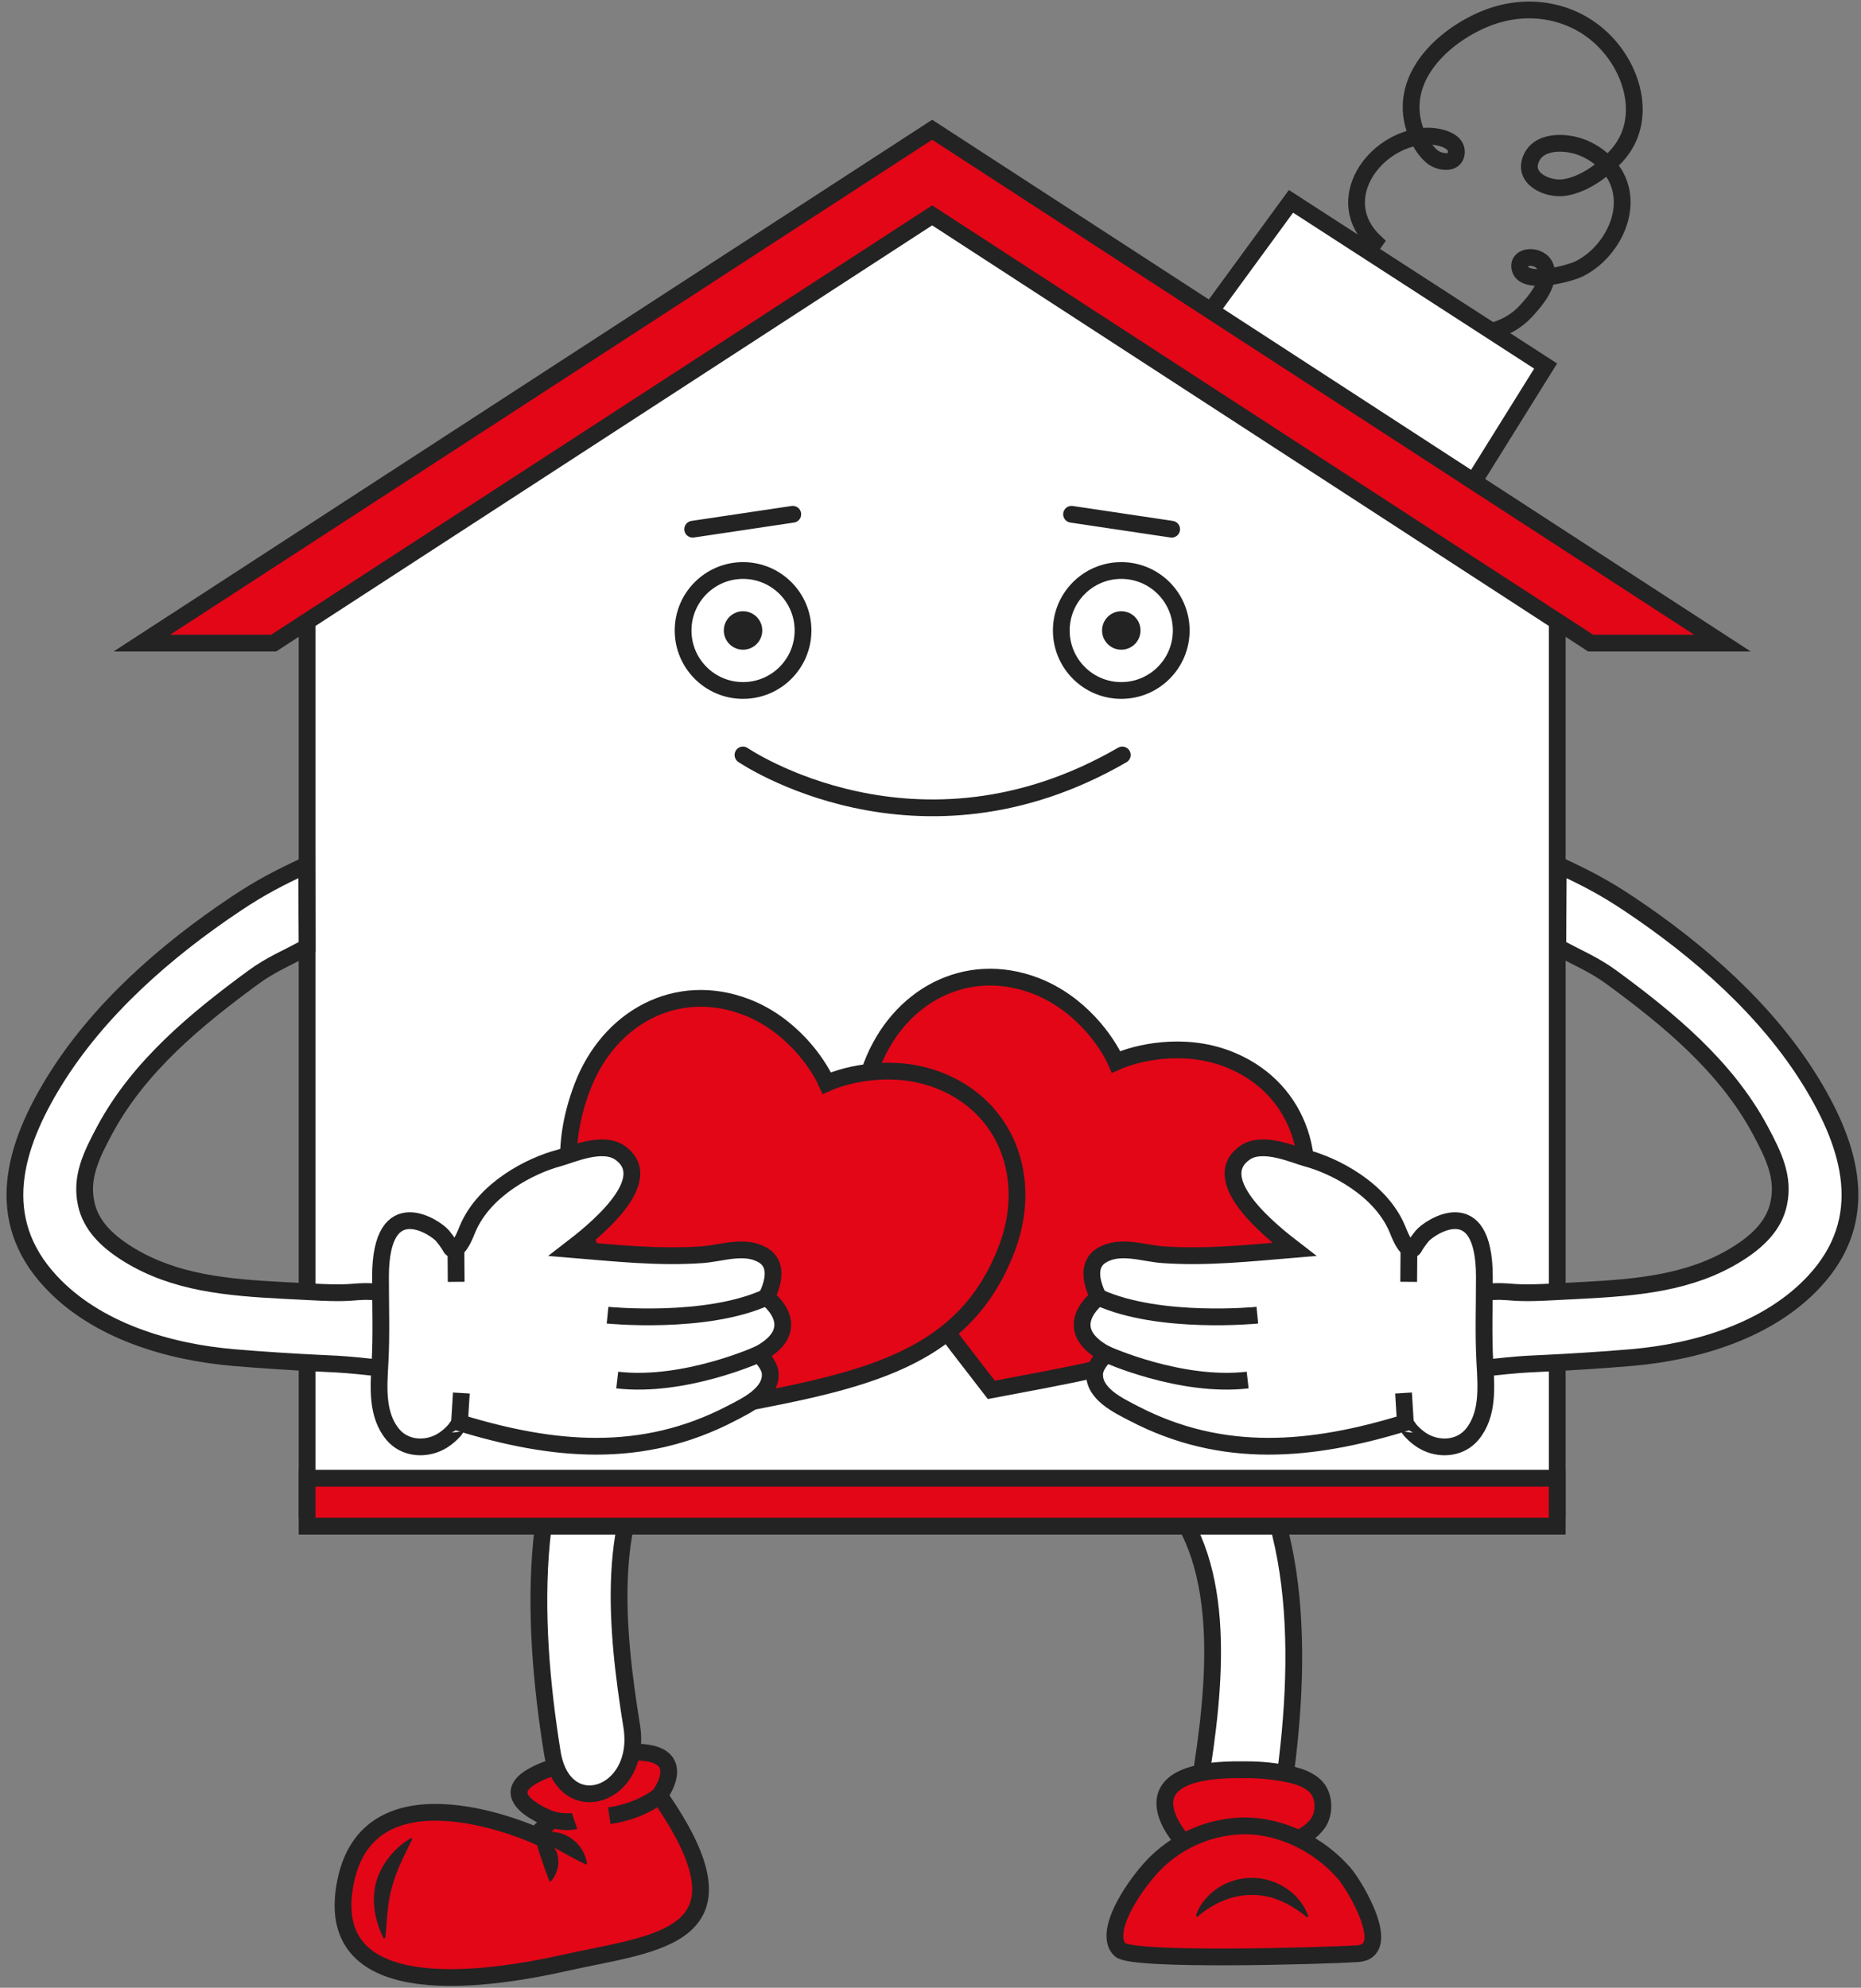 <?xml version="1.0" encoding="UTF-8"?> <svg xmlns="http://www.w3.org/2000/svg" width="560" height="598" viewBox="0 0 560 598" fill="none"><rect x="0" y="0" width="560" height="598" fill="#808080" stroke="none"/><g clip-path="url(#clip0_3359_8397)"><path d="M198.432 540.183C198.432 540.183 212.743 521.198 176.615 528.982C137.882 537.335 166.103 547.459 166.103 547.459L161.125 552.147C161.125 552.147 111.649 529.628 104.05 565.797C96.452 601.966 142.537 596.669 170.072 590.494C197.607 584.32 228.557 583.404 198.432 540.183Z" fill="#E20617" stroke="#232323" stroke-width="5.045" stroke-miterlimit="10"></path><path d="M198.432 540.183C198.432 540.183 193.153 544.803 183.343 546.258Z" fill="#E20617"></path><path d="M198.432 540.183C198.432 540.183 193.153 544.803 183.343 546.258" stroke="#232323" stroke-width="5.045" stroke-miterlimit="10"></path><path d="M172.885 547.813C172.885 547.813 170.804 548.529 166.103 547.466Z" fill="#E20617"></path><path d="M172.885 547.813C172.885 547.813 170.804 548.529 166.103 547.466" stroke="#232323" stroke-width="5.045" stroke-miterlimit="10"></path><path d="M161.248 551.916C162.985 551.22 164.865 550.956 166.727 551.146C168.236 551.297 169.698 551.758 171.02 552.501C172.337 553.249 173.491 554.255 174.411 555.458C175.548 556.939 176.307 558.675 176.622 560.516L176.384 560.954L174.403 559.984L172.446 558.968C171.143 558.283 169.864 557.567 168.592 556.866C167.321 556.166 166.034 555.419 164.778 554.665L162.889 553.533L161.032 552.355L161.248 551.916Z" fill="#232323"></path><path d="M161.364 552.063C162.974 552.486 164.451 553.31 165.656 554.457C166.571 555.343 167.258 556.436 167.66 557.644C168.044 558.858 168.134 560.146 167.922 561.401C167.631 563.049 166.932 564.597 165.888 565.905L165.41 566.067L164.724 564.365L164.092 562.656C163.668 561.509 163.321 560.346 162.897 559.199C162.474 558.052 162.127 556.89 161.819 555.712L161.318 553.956L160.863 552.186L161.364 552.063Z" fill="#232323"></path><path d="M124.041 553.302C122.599 556.258 121.374 558.691 120.357 561.001C119.405 563.125 118.614 565.318 117.991 567.56C117.675 568.639 117.418 569.733 117.22 570.84C117.082 571.402 117.058 571.979 116.927 572.572C116.881 572.864 116.866 573.165 116.82 573.473C116.761 573.778 116.723 574.086 116.704 574.396C116.411 576.906 116.303 579.662 115.933 582.988L115.479 583.196L114.569 581.233C114.315 580.555 114.014 579.893 113.799 579.2C113.583 578.508 113.352 577.815 113.205 577.106L112.959 576.036L112.781 574.958C112.635 574.242 112.612 573.511 112.535 572.787C112.458 572.064 112.473 571.325 112.535 570.593C112.585 569.124 112.802 567.664 113.182 566.243C113.997 563.431 115.373 560.812 117.228 558.545C119.047 556.257 121.286 554.337 123.825 552.886L124.041 553.302Z" fill="#232323"></path><path d="M184.152 408.474C158.042 437.536 159.753 487.278 166.196 527.265C169.594 548.328 193.515 540.46 190.086 519.281C185.539 491.058 181.524 454.073 200.351 433.117C212.797 419.267 196.521 394.693 184.152 408.474Z" fill="white" stroke="#232323" stroke-width="5.045" stroke-miterlimit="10"></path><path d="M367.051 425.07C393.475 454.249 391.75 504.198 385.229 544.358C381.795 565.522 357.581 557.615 361.037 536.35C365.645 507.997 369.732 470.861 350.648 449.818C338.041 435.9 354.517 411.224 367.051 425.07Z" fill="white" stroke="#232323" stroke-width="5.045" stroke-miterlimit="10"></path><path d="M355.759 553.683C355.759 553.683 335.43 531.678 374.789 532.42C379.423 532.39 384.045 532.881 388.566 533.882C390.998 534.483 393.589 535.338 395.627 537.182C398.683 540.009 398.77 545.5 396.524 548.616C395.104 550.486 393.225 551.969 391.063 552.927" fill="#E20617"></path><path d="M355.759 553.683C355.759 553.683 335.43 531.678 374.789 532.42C379.423 532.39 384.045 532.881 388.566 533.882C390.998 534.483 393.589 535.338 395.627 537.182C398.683 540.009 398.77 545.5 396.524 548.616C395.104 550.486 393.225 551.969 391.063 552.927" stroke="#232323" stroke-width="5.045" stroke-miterlimit="10"></path><path d="M337.101 586.626C336.422 586.008 335.942 585.202 335.722 584.311C333.897 577.402 343.202 564.901 347.844 560.379C354.98 553.374 364.549 549.404 374.546 549.301C385.821 549.301 397.016 555.052 404.381 563.442C407.881 567.431 419.471 587.1 408.47 587.762C396.915 588.459 340.888 590.026 337.101 586.626Z" fill="#E20617" stroke="#232323" stroke-width="5.045" stroke-miterlimit="10"></path><path d="M359.899 576.313C360.022 575.868 360.174 575.432 360.353 575.007C360.541 574.596 360.742 574.199 360.958 573.803C361.392 573.024 361.893 572.287 362.457 571.601C363.595 570.218 364.928 569.016 366.413 568.033C369.517 565.993 373.138 564.922 376.832 564.95C377.764 564.972 378.695 565.045 379.62 565.17C380.533 565.331 381.435 565.55 382.322 565.823C384.062 566.365 385.711 567.172 387.214 568.217C390.179 570.192 392.45 573.076 393.699 576.453L393.368 576.842C392.763 576.372 392.157 575.888 391.545 575.432C390.932 574.977 390.291 574.537 389.635 574.148C388.98 573.759 388.346 573.318 387.661 572.981L386.652 572.445L385.615 571.975C384.93 571.645 384.174 571.424 383.497 571.153C382.819 570.881 382.056 570.705 381.335 570.566C379.864 570.234 378.36 570.074 376.853 570.088C373.825 570.055 370.822 570.65 368.027 571.836C366.621 572.424 365.267 573.131 363.977 573.95C362.672 574.742 361.442 575.656 360.303 576.68L359.899 576.313Z" fill="#232323"></path><path d="M405.233 100.941L414.451 86.448C422.104 100.595 447.544 106.224 459.132 93.655C462.015 90.499 466.677 85.245 465.078 80.402C463.723 76.316 456.242 76.518 457.402 80.871C458.765 85.973 472.385 82.312 475.318 80.82C485.069 75.876 491.894 62.659 485.876 52.455C483.851 49.225 480.949 46.638 477.509 44.996C472.803 42.589 463.593 41.623 460.847 47.46C457.9 53.716 465.726 57.146 470.663 56.425C476.594 55.561 482.258 51.381 486.258 47.1C495.064 37.695 492.398 23.931 484.86 14.67C475.643 3.356 460.559 0.163 447.147 5.554C435.256 10.339 422.342 21.754 424.965 35.908C425.686 39.901 427.848 44.635 431.069 47.223C433.008 48.779 437.649 49.622 438.197 46.293C438.917 41.709 431.631 40.773 428.749 40.96C413.399 41.962 400.455 60.245 413.687 72.77L397.45 95.738" stroke="#232323" stroke-width="5.045" stroke-miterlimit="10"></path><path d="M351.486 111.139L388.478 60.57L465.099 110.123L431.653 163.791L351.486 111.139Z" fill="white" stroke="#232323" stroke-width="5.045" stroke-miterlimit="10"></path><path d="M468.594 454.136H92.406V181.134L280.5 62.094L468.594 182.753V454.136Z" fill="white" stroke="#232323" stroke-width="5.045" stroke-miterlimit="10"></path><path d="M468.594 444.723H92.406V459.136H468.594V444.723Z" fill="#E20617" stroke="#232323" stroke-width="5.045" stroke-miterlimit="10"></path><path d="M42.68 193.482L82.339 193.482L280.5 64.795L478.661 193.482L518.32 193.482L280.5 39.035L42.68 193.482Z" fill="#E20617" stroke="#232323" stroke-width="5.045" stroke-miterlimit="10"></path><path d="M223.568 227.129C223.568 227.129 275.888 262.924 337.714 227.129" stroke="#232323" stroke-width="5.045" stroke-miterlimit="10" stroke-linecap="round"></path><path d="M238.557 154.715L208.434 159.212" stroke="#232323" stroke-width="5.045" stroke-miterlimit="10" stroke-linecap="round"></path><path d="M322.443 154.715L352.567 159.212" stroke="#232323" stroke-width="5.045" stroke-miterlimit="10" stroke-linecap="round"></path><path d="M223.596 207.727C233.563 207.727 241.642 199.647 241.642 189.681C241.642 179.715 233.563 171.636 223.596 171.636C213.63 171.636 205.551 179.715 205.551 189.681C205.551 199.647 213.63 207.727 223.596 207.727Z" fill="white" stroke="#232323" stroke-width="5.045" stroke-miterlimit="10"></path><path d="M223.589 195.461C226.785 195.461 229.376 192.87 229.376 189.674C229.376 186.478 226.785 183.887 223.589 183.887C220.393 183.887 217.802 186.478 217.802 189.674C217.802 192.87 220.393 195.461 223.589 195.461Z" fill="#232323"></path><path d="M337.404 207.727C327.438 207.727 319.359 199.647 319.359 189.681C319.359 179.715 327.438 171.636 337.404 171.636C347.37 171.636 355.45 179.715 355.45 189.681C355.45 199.647 347.37 207.727 337.404 207.727Z" fill="white" stroke="#232323" stroke-width="5.045" stroke-miterlimit="10"></path><path d="M337.411 195.461C334.215 195.461 331.624 192.87 331.624 189.674C331.624 186.478 334.215 183.887 337.411 183.887C340.607 183.887 343.198 186.478 343.198 189.674C343.198 192.87 340.607 195.461 337.411 195.461Z" fill="#232323"></path><g clip-path="url(#clip1_3359_8397)"><path d="M311.507 296.531C290.688 288.607 270.272 299.662 262.302 320.602C248.645 356.486 270.304 381.838 298.301 418.132C343.318 409.576 376.396 405.056 390.036 369.216C398.006 348.276 390.15 326.461 369.287 318.521C355.878 313.418 341.999 316.716 335.85 319.473C333.107 313.281 324.915 301.634 311.507 296.531Z" fill="#E20617" stroke="#232323" stroke-width="5.04" stroke-miterlimit="10"></path><path d="M224.446 302.917C203.628 294.994 183.211 306.049 175.242 326.989C161.584 362.873 183.243 388.225 211.241 424.519C256.257 415.963 289.335 411.443 302.976 375.603C310.945 354.663 303.089 332.848 282.226 324.908C268.818 319.805 254.939 323.102 248.789 325.859C246.046 319.667 237.855 308.02 224.446 302.917Z" fill="#E20617" stroke="#232323" stroke-width="5.04" stroke-miterlimit="10"></path></g><path d="M397.206 409.429C399.174 415.181 405.132 417.409 410.676 416.023C421.123 413.49 431.773 413.288 442.456 412.098C461.939 409.81 457.676 410.699 477.295 409.429C481.814 409.137 486.32 408.817 490.867 408.423C510.445 406.753 532.215 400.335 545.95 385.501C563.384 366.715 557.039 345.13 544.871 325.345C531.55 303.707 511.198 285.953 490.256 271.969C482.635 266.882 477.209 264.111 468.903 260.227L468.761 284.901C474.617 288.166 479.533 290.05 484.936 294.022C502.234 306.709 519.362 320.828 529.63 339.933C533.803 347.696 536.925 354.246 535.242 362.07C533.885 368.536 529.134 373.283 522.708 377.283C508.647 386.038 492.468 387.349 475.802 388.225C472.87 388.374 469.925 388.51 466.979 388.673C450.116 389.604 457.128 387.396 440.4 389.441C436.215 389.952 432.037 390.532 427.866 391.179C419.804 392.449 411.783 394.018 403.816 395.995C398.217 397.333 395.482 404.369 397.206 409.429Z" fill="white" stroke="#232323" stroke-width="5.045" stroke-miterlimit="10"></path><path d="M424.745 375.784C422.826 375.897 421.188 371.467 420.426 369.622C415.388 357.747 401.581 350.665 392.992 348.395C389.53 347.486 379.824 342.973 374.485 346.894C362.999 355.246 383.354 371.131 389.511 375.864C376.305 376.956 363.055 378.424 349.788 377.466C344.008 377.025 337.064 374.383 331.633 377.587C326.87 380.362 328.518 386.171 330.531 390.267C330.531 390.267 318.108 399.455 332.8 407.389C329.757 410.44 329.466 412.425 329.41 413.022C328.876 419.263 336.588 422.862 341.124 425.211C367.948 439.197 394.739 436.634 422.739 428.068C422.762 428.047 424.266 430.157 424.37 430.274C425.791 431.868 427.492 433.255 429.42 434.143C433.951 436.203 439.569 435.567 442.908 431.621C447.918 425.68 447.215 417.344 446.827 410.116C446.342 401.459 446.682 392.783 446.667 384.086C446.645 357.974 430.006 369.324 427.951 371.831C424.911 375.594 425.772 375.709 424.745 375.784Z" fill="white" stroke="#232323" stroke-width="5.045" stroke-miterlimit="10"></path><path d="M378.351 395.666C378.351 395.666 348.802 398.627 330.531 390.267" stroke="#232323" stroke-width="5.045" stroke-miterlimit="10"></path><path d="M332.78 407.365C332.78 407.365 355.196 417.541 375.436 415.182" stroke="#232323" stroke-width="5.045" stroke-miterlimit="10"></path><path d="M423.973 375.673L423.894 385.633" stroke="#232323" stroke-width="5.045" stroke-miterlimit="10"></path><path d="M422.34 419.081L422.895 428.054" stroke="#232323" stroke-width="5.045" stroke-miterlimit="10"></path><path d="M163.961 409.429C161.993 415.181 156.035 417.409 150.491 416.023C140.044 413.49 129.394 413.288 118.711 412.098C99.228 409.81 103.491 410.699 83.872 409.429C79.353 409.137 74.847 408.817 70.3 408.423C50.722 406.753 28.952 400.335 15.217 385.501C-2.217 366.715 4.128 345.13 16.296 325.345C29.617 303.707 49.969 285.953 70.911 271.969C78.532 266.882 83.958 264.111 92.264 260.227L92.406 284.901C86.55 288.166 81.633 290.05 76.231 294.022C58.933 306.709 41.805 320.828 31.537 339.933C27.364 347.696 24.242 354.246 25.925 362.07C27.282 368.536 32.033 373.283 38.459 377.283C52.52 386.038 68.698 387.349 85.365 388.225C88.297 388.374 91.242 388.51 94.188 388.673C111.051 389.604 104.039 387.396 120.767 389.441C124.952 389.952 129.13 390.532 133.301 391.179C141.363 392.449 149.384 394.018 157.351 395.995C162.95 397.333 165.685 404.369 163.961 409.429Z" fill="white" stroke="#232323" stroke-width="5.045" stroke-miterlimit="10"></path><path d="M136.422 375.784C138.341 375.897 139.979 371.467 140.741 369.622C145.779 357.747 159.586 350.665 168.175 348.395C171.637 347.486 181.343 342.973 186.682 346.894C198.168 355.246 177.813 371.131 171.656 375.864C184.862 376.956 198.112 378.424 211.379 377.466C217.159 377.025 224.103 374.383 229.534 377.587C234.297 380.362 232.649 386.171 230.636 390.267C230.636 390.267 243.059 399.455 228.366 407.389C231.41 410.44 231.701 412.425 231.757 413.022C232.291 419.263 224.579 422.862 220.043 425.211C193.218 439.197 166.428 436.634 138.428 428.068C138.405 428.047 136.901 430.157 136.797 430.274C135.375 431.868 133.675 433.255 131.747 434.143C127.216 436.203 121.597 435.567 118.259 431.621C113.249 425.68 113.952 417.344 114.34 410.116C114.824 401.459 114.485 392.783 114.5 384.086C114.522 357.974 131.161 369.324 133.216 371.831C136.256 375.594 135.395 375.709 136.422 375.784Z" fill="white" stroke="#232323" stroke-width="5.045" stroke-miterlimit="10"></path><path d="M182.816 395.666C182.816 395.666 212.365 398.627 230.636 390.267" stroke="#232323" stroke-width="5.045" stroke-miterlimit="10"></path><path d="M228.387 407.365C228.387 407.365 205.971 417.541 185.731 415.182" stroke="#232323" stroke-width="5.045" stroke-miterlimit="10"></path><path d="M137.194 375.673L137.273 385.633" stroke="#232323" stroke-width="5.045" stroke-miterlimit="10"></path><path d="M138.827 419.081L138.272 428.054" stroke="#232323" stroke-width="5.045" stroke-miterlimit="10"></path></g><defs><clipPath id="clip0_3359_8397"><rect width="560" height="598" fill="white"></rect></clipPath><clipPath id="clip1_3359_8397"><rect width="225.16" height="165.515" fill="white" transform="translate(199.874 249) rotate(20.836)"></rect></clipPath></defs></svg> 
